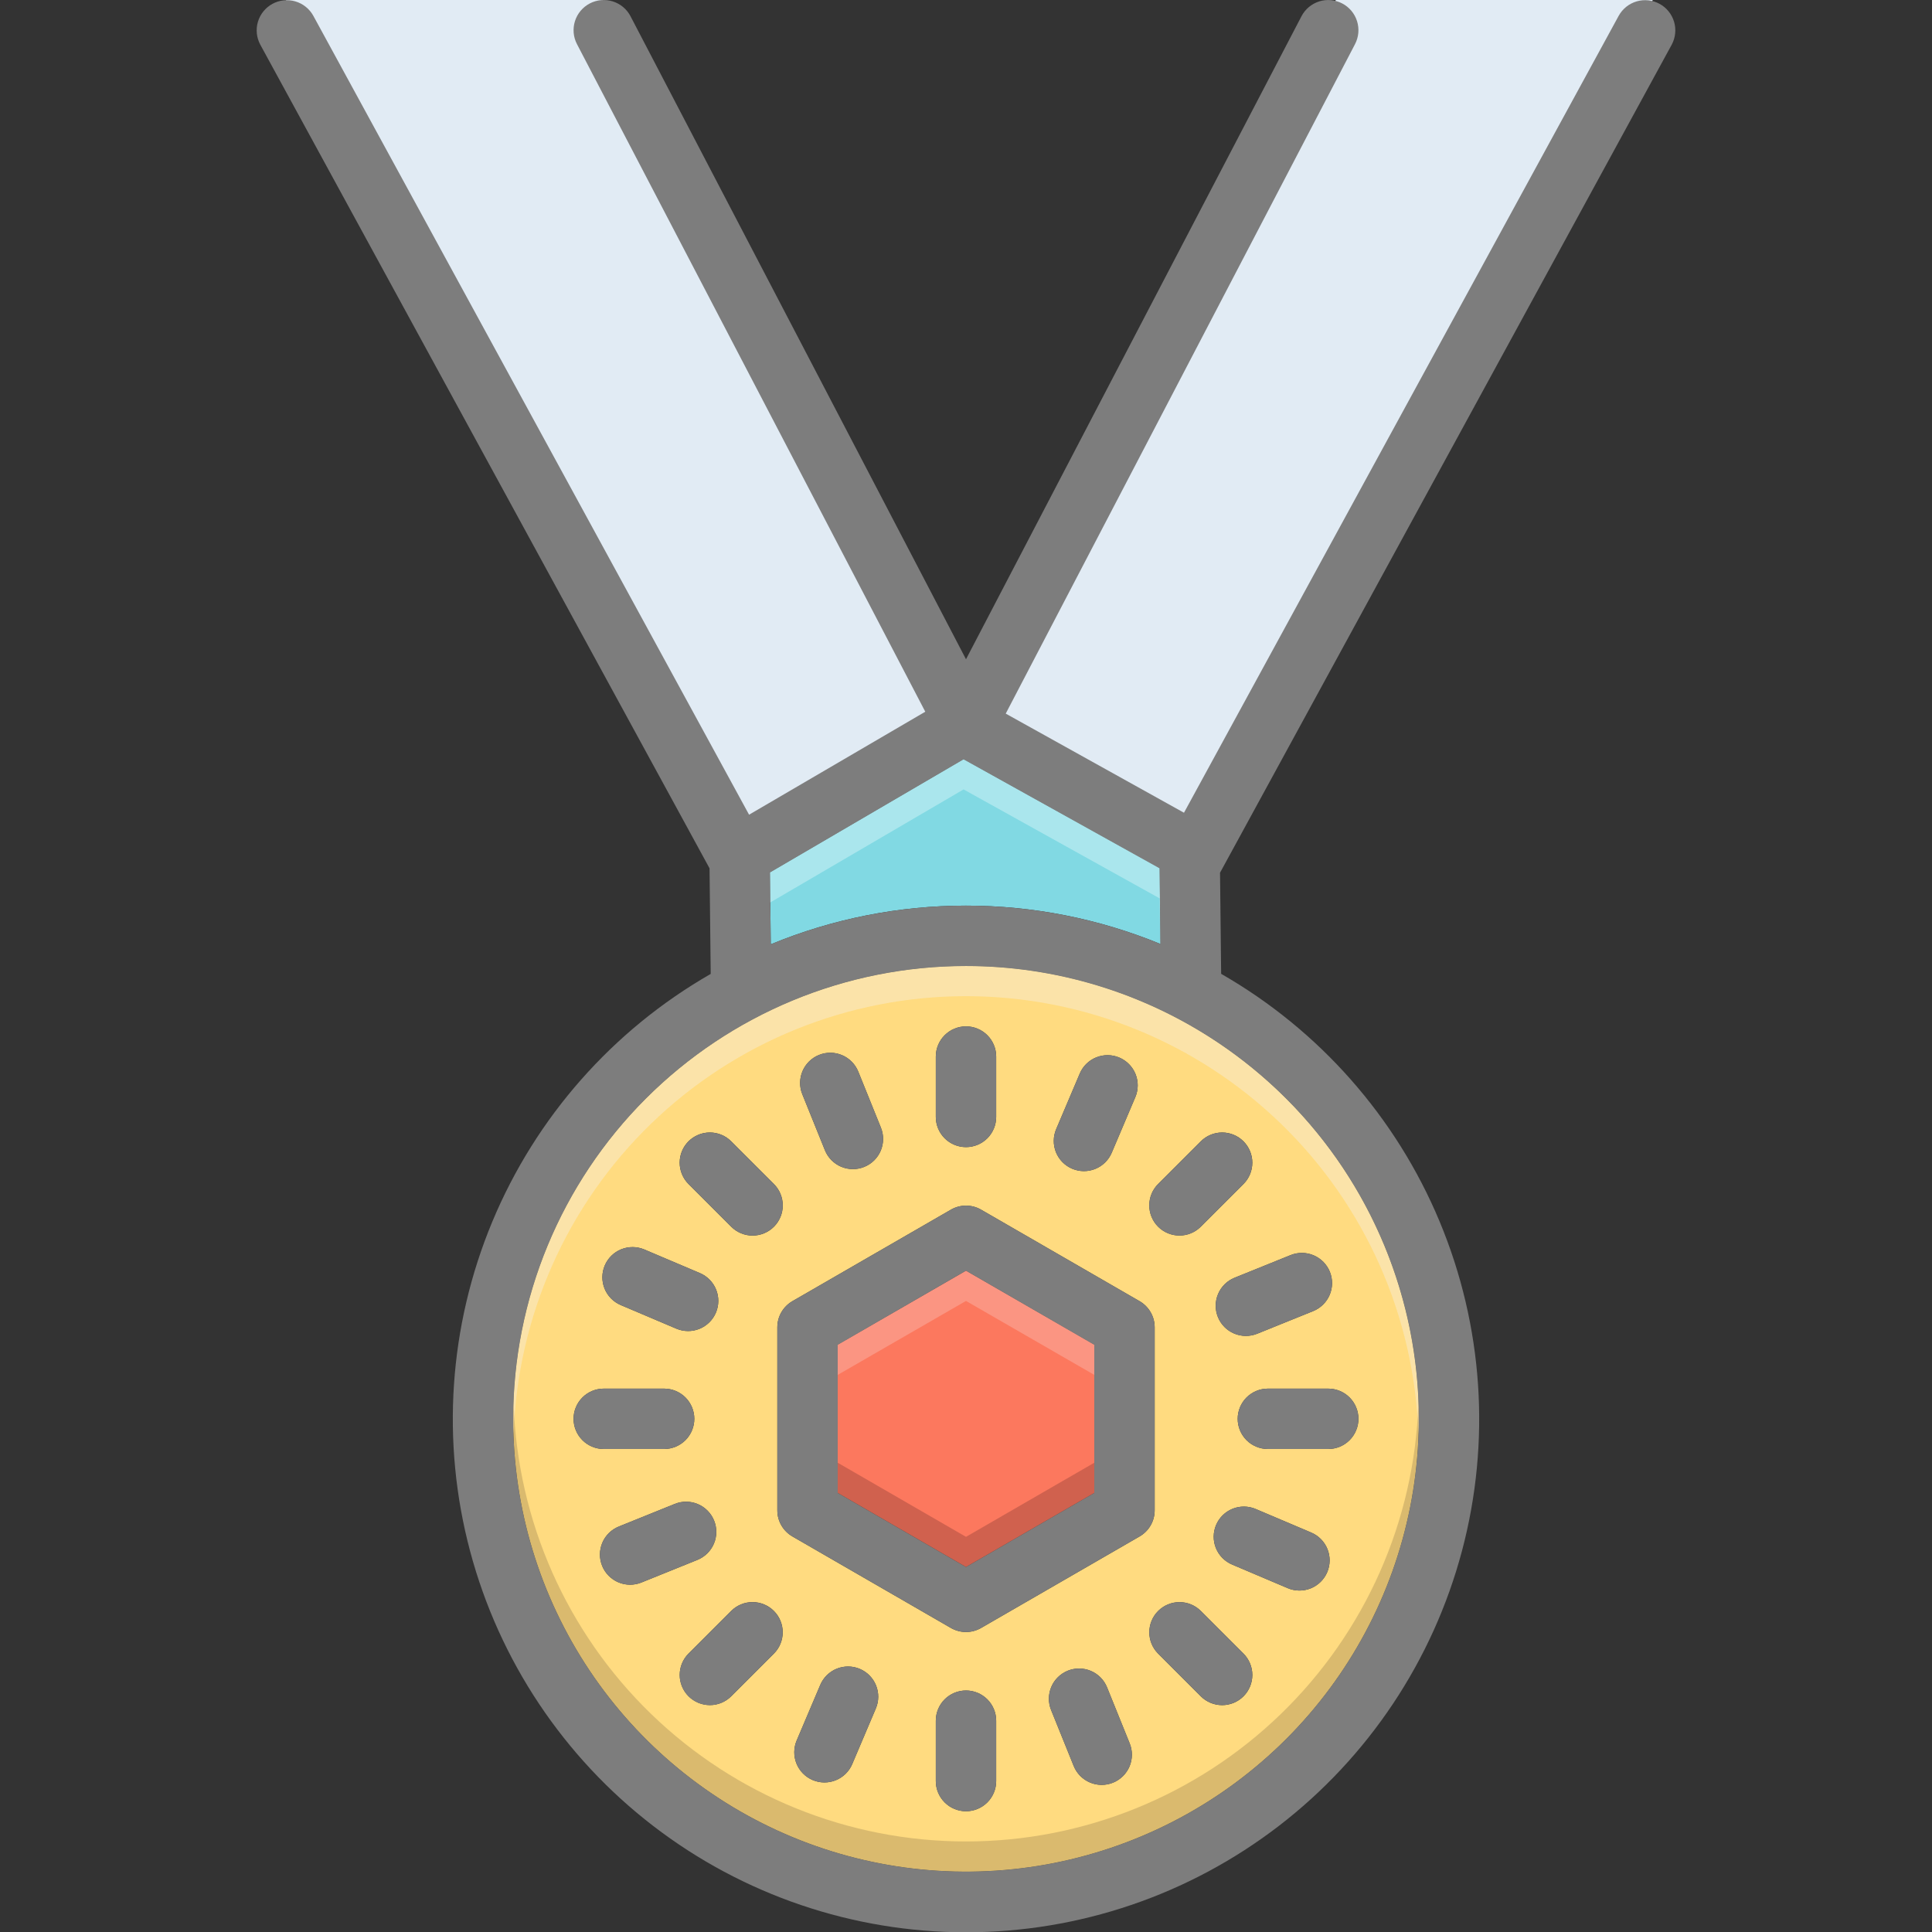 <svg width="128" height="128" viewBox="0 0 128 128" fill="none" xmlns="http://www.w3.org/2000/svg">
<rect x="0" y="0" width="128" height="128" fill="#333333" stroke="none"/>
<g clip-path="url(#clip0_2_373)">
<path d="M18.937 0H39.937L63.5 47.438L49.062 55.938L18.937 0Z" fill="#E1EBF4"/>
<path d="M109.5 0H88.5L64.937 47.437L79.375 55.937L109.5 0Z" fill="#E1EBF4"/>
<path d="M34 94C34 99.934 35.759 105.734 39.056 110.667C42.352 115.601 47.038 119.446 52.519 121.717C58.001 123.987 64.033 124.582 69.853 123.424C75.672 122.267 81.017 119.409 85.213 115.214C89.409 111.018 92.266 105.673 93.424 99.853C94.581 94.034 93.987 88.002 91.716 82.52C89.446 77.038 85.601 72.353 80.667 69.056C75.734 65.76 69.933 64.001 64 64.001C60.06 64.001 56.159 64.776 52.52 66.284C48.88 67.792 45.573 70.001 42.787 72.787C40.001 75.573 37.791 78.88 36.284 82.52C34.776 86.159 34 90.061 34 94ZM40.067 83.842C40.169 83.6 40.319 83.38 40.506 83.196C40.693 83.012 40.915 82.867 41.158 82.768C41.402 82.67 41.662 82.621 41.925 82.623C42.188 82.625 42.447 82.679 42.689 82.782L46.371 84.345C46.859 84.552 47.245 84.945 47.444 85.437C47.643 85.928 47.638 86.479 47.431 86.967C47.224 87.455 46.831 87.841 46.339 88.04C45.847 88.239 45.297 88.234 44.809 88.027L41.127 86.464C40.885 86.361 40.666 86.212 40.481 86.025C40.297 85.837 40.152 85.616 40.053 85.372C39.955 85.129 39.906 84.868 39.908 84.606C39.91 84.343 39.964 84.083 40.067 83.842ZM38 94C38 93.47 38.211 92.961 38.586 92.586C38.961 92.211 39.47 92 40 92H44C44.53 92 45.039 92.211 45.414 92.586C45.789 92.961 46 93.47 46 94C46 94.531 45.789 95.039 45.414 95.415C45.039 95.79 44.53 96 44 96H40C39.47 96 38.961 95.79 38.586 95.414C38.211 95.039 38 94.531 38 94ZM42.497 104.845C42.253 104.944 41.992 104.993 41.73 104.991C41.467 104.989 41.208 104.934 40.966 104.832C40.724 104.729 40.505 104.58 40.321 104.393C40.137 104.205 39.991 103.983 39.893 103.74C39.795 103.496 39.745 103.236 39.748 102.973C39.75 102.711 39.804 102.451 39.907 102.209C40.009 101.967 40.159 101.748 40.346 101.564C40.533 101.38 40.755 101.235 40.999 101.136L44.708 99.638C45.199 99.439 45.75 99.444 46.238 99.651C46.727 99.859 47.112 100.252 47.311 100.743C47.51 101.235 47.505 101.786 47.297 102.274C47.09 102.762 46.697 103.148 46.206 103.347L42.497 104.845ZM51.272 109.556L48.443 112.385C48.068 112.758 47.56 112.968 47.03 112.967C46.501 112.966 45.993 112.755 45.619 112.381C45.245 112.007 45.034 111.499 45.033 110.97C45.033 110.44 45.242 109.932 45.615 109.557L48.444 106.728C48.819 106.353 49.328 106.143 49.858 106.143C50.388 106.143 50.897 106.354 51.272 106.729C51.647 107.104 51.857 107.612 51.857 108.142C51.857 108.673 51.647 109.181 51.272 109.556ZM58.026 113.192L56.463 116.874C56.256 117.362 55.864 117.748 55.372 117.946C54.88 118.145 54.33 118.14 53.841 117.933C53.353 117.726 52.967 117.333 52.769 116.842C52.57 116.35 52.575 115.799 52.782 115.311L54.345 111.629C54.552 111.141 54.945 110.755 55.436 110.556C55.928 110.357 56.479 110.362 56.967 110.569C57.455 110.777 57.841 111.169 58.04 111.661C58.238 112.153 58.234 112.703 58.026 113.192ZM66 118C66 118.53 65.789 119.039 65.414 119.414C65.039 119.789 64.53 120 64 120C63.47 120 62.961 119.789 62.586 119.414C62.211 119.039 62 118.53 62 118V114C62 113.47 62.211 112.961 62.586 112.586C62.961 112.211 63.47 112 64 112C64.53 112 65.039 112.211 65.414 112.586C65.789 112.961 66 113.47 66 114V118ZM73.74 118.107C73.496 118.206 73.236 118.255 72.973 118.253C72.71 118.251 72.451 118.197 72.209 118.094C71.967 117.991 71.748 117.842 71.564 117.655C71.38 117.467 71.234 117.245 71.136 117.002L69.638 113.293C69.539 113.049 69.49 112.789 69.492 112.526C69.495 112.263 69.549 112.004 69.651 111.762C69.754 111.52 69.903 111.301 70.091 111.117C70.278 110.933 70.5 110.787 70.743 110.689C70.987 110.591 71.247 110.541 71.51 110.544C71.772 110.546 72.032 110.6 72.274 110.703C72.516 110.805 72.735 110.955 72.919 111.142C73.103 111.329 73.248 111.551 73.347 111.795L74.845 115.504C75.044 115.995 75.039 116.546 74.832 117.034C74.624 117.522 74.232 117.908 73.74 118.107ZM82.385 112.385C82.199 112.571 81.979 112.718 81.736 112.819C81.493 112.919 81.233 112.971 80.971 112.971C80.708 112.971 80.448 112.919 80.205 112.819C79.963 112.718 79.742 112.571 79.557 112.385L76.728 109.556C76.354 109.181 76.144 108.673 76.145 108.143C76.145 107.613 76.356 107.105 76.731 106.731C77.105 106.356 77.613 106.146 78.143 106.145C78.673 106.145 79.181 106.354 79.556 106.728L82.385 109.557C82.57 109.742 82.718 109.963 82.818 110.205C82.919 110.448 82.971 110.708 82.971 110.971C82.971 111.233 82.919 111.494 82.818 111.736C82.718 111.979 82.57 112.199 82.385 112.385ZM87.933 104.159C87.831 104.401 87.682 104.62 87.494 104.804C87.307 104.989 87.085 105.134 86.842 105.233C86.598 105.331 86.338 105.38 86.075 105.378C85.812 105.376 85.553 105.321 85.311 105.218L81.629 103.655C81.387 103.553 81.168 103.404 80.984 103.216C80.8 103.029 80.654 102.807 80.556 102.564C80.458 102.32 80.408 102.06 80.41 101.797C80.413 101.535 80.467 101.275 80.569 101.033C80.672 100.792 80.821 100.572 81.008 100.388C81.196 100.204 81.417 100.059 81.661 99.96C81.904 99.862 82.165 99.813 82.427 99.815C82.69 99.817 82.95 99.871 83.191 99.974L86.874 101.537C87.115 101.639 87.335 101.789 87.519 101.976C87.703 102.163 87.848 102.385 87.947 102.628C88.045 102.872 88.094 103.132 88.092 103.395C88.09 103.658 88.036 103.917 87.933 104.159ZM90 94C90 94.531 89.789 95.039 89.414 95.414C89.039 95.79 88.53 96 88 96H84C83.47 96 82.961 95.79 82.586 95.415C82.211 95.039 82 94.531 82 94C82 93.47 82.211 92.961 82.586 92.586C82.961 92.211 83.47 92 84 92H88C88.53 92 89.039 92.211 89.414 92.586C89.789 92.961 90 93.47 90 94ZM85.503 83.155C85.995 82.956 86.546 82.961 87.034 83.169C87.522 83.376 87.908 83.769 88.107 84.261C88.306 84.752 88.301 85.303 88.093 85.791C87.886 86.279 87.493 86.665 87.001 86.864L83.292 88.363C83.049 88.461 82.788 88.51 82.526 88.508C82.263 88.506 82.004 88.452 81.762 88.349C81.273 88.142 80.888 87.749 80.689 87.257C80.49 86.765 80.495 86.215 80.703 85.726C80.91 85.238 81.303 84.852 81.794 84.654L85.503 83.155ZM76.728 78.444L79.557 75.616C79.932 75.241 80.44 75.03 80.971 75.03C81.501 75.03 82.009 75.241 82.384 75.616C82.759 75.991 82.97 76.499 82.97 77.03C82.97 77.56 82.76 78.069 82.385 78.444L79.556 81.272C79.181 81.647 78.672 81.858 78.142 81.858C77.612 81.858 77.103 81.647 76.728 81.272C76.353 80.897 76.143 80.388 76.143 79.858C76.143 79.328 76.353 78.819 76.728 78.444ZM69.974 74.809L71.537 71.127C71.744 70.639 72.136 70.253 72.628 70.054C73.12 69.855 73.671 69.86 74.159 70.067C74.647 70.275 75.033 70.667 75.231 71.159C75.43 71.651 75.425 72.201 75.218 72.689L73.655 76.371C73.553 76.613 73.403 76.832 73.216 77.016C73.029 77.201 72.807 77.346 72.564 77.444C72.32 77.543 72.06 77.592 71.797 77.59C71.534 77.588 71.275 77.534 71.033 77.431C70.791 77.329 70.572 77.179 70.388 76.992C70.204 76.805 70.059 76.583 69.96 76.34C69.862 76.096 69.812 75.835 69.815 75.573C69.817 75.31 69.871 75.051 69.974 74.809ZM62 70C62 69.47 62.211 68.961 62.586 68.586C62.961 68.211 63.47 68 64 68C64.53 68 65.039 68.211 65.414 68.586C65.789 68.961 66 69.47 66 70V74C66 74.531 65.789 75.04 65.414 75.415C65.039 75.79 64.53 76 64 76C63.47 76 62.961 75.79 62.586 75.415C62.211 75.04 62 74.531 62 74V70ZM54.26 69.894C54.752 69.695 55.303 69.7 55.791 69.907C56.279 70.115 56.665 70.507 56.864 70.999L58.362 74.708C58.561 75.2 58.556 75.751 58.349 76.239C58.246 76.481 58.097 76.7 57.91 76.884C57.722 77.068 57.5 77.213 57.257 77.311C56.765 77.51 56.214 77.505 55.726 77.298C55.238 77.091 54.852 76.698 54.653 76.206L53.155 72.497C52.956 72.005 52.961 71.455 53.168 70.966C53.376 70.478 53.768 70.092 54.26 69.894ZM52.5 86.206L63 80.144C63.304 79.968 63.649 79.876 64 79.876C64.351 79.876 64.696 79.968 65 80.144L75.5 86.206C75.804 86.382 76.056 86.634 76.232 86.938C76.408 87.242 76.5 87.587 76.5 87.938V100.062C76.5 100.413 76.408 100.758 76.232 101.062C76.056 101.366 75.804 101.619 75.5 101.794L65 107.857C64.696 108.032 64.351 108.125 64 108.125C63.649 108.125 63.304 108.032 63 107.857L52.5 101.794C52.196 101.619 51.944 101.366 51.768 101.062C51.592 100.758 51.5 100.413 51.5 100.062V87.938C51.5 87.587 51.592 87.242 51.768 86.938C51.944 86.634 52.196 86.382 52.5 86.206ZM45.615 75.616C45.801 75.43 46.021 75.282 46.264 75.182C46.507 75.081 46.767 75.03 47.029 75.03C47.292 75.03 47.552 75.081 47.795 75.182C48.037 75.282 48.258 75.43 48.443 75.616L51.272 78.444C51.458 78.63 51.606 78.85 51.707 79.093C51.808 79.336 51.86 79.596 51.86 79.859C51.861 80.122 51.809 80.382 51.709 80.625C51.608 80.868 51.461 81.089 51.275 81.275C51.089 81.461 50.868 81.608 50.625 81.709C50.382 81.809 50.122 81.861 49.859 81.861C49.596 81.861 49.336 81.808 49.093 81.707C48.85 81.606 48.629 81.459 48.444 81.272L45.615 78.444C45.429 78.258 45.282 78.038 45.182 77.795C45.081 77.552 45.029 77.292 45.029 77.03C45.029 76.767 45.081 76.507 45.182 76.264C45.282 76.022 45.429 75.801 45.615 75.616Z" fill="#FFDB80"/>
<path d="M72.5 98.907V89.093L64 84.185L55.5 89.093V98.907L64 103.815L72.5 98.907Z" fill="#FC785E"/>
<path d="M64 60.001C68.419 59.998 72.795 60.861 76.882 62.542L76.827 57.525L63.839 50.303L51.013 57.8L51.065 62.563C55.166 60.868 59.562 59.998 64 60.001Z" fill="#81D9E3"/>
<path d="M64 76C64.53 76 65.039 75.79 65.414 75.415C65.789 75.04 66 74.531 66 74V70C66 69.47 65.789 68.961 65.414 68.586C65.039 68.211 64.53 68 64 68C63.47 68 62.961 68.211 62.586 68.586C62.211 68.961 62 69.47 62 70V74C62 74.531 62.211 75.04 62.586 75.415C62.961 75.79 63.47 76 64 76ZM64 112C63.47 112 62.961 112.211 62.586 112.586C62.211 112.961 62 113.47 62 114V118C62 118.53 62.211 119.039 62.586 119.414C62.961 119.789 63.47 120 64 120C64.53 120 65.039 119.789 65.414 119.414C65.789 119.039 66 118.53 66 118V114C66 113.47 65.789 112.961 65.414 112.586C65.039 112.211 64.53 112 64 112ZM84 92C83.47 92 82.961 92.211 82.586 92.586C82.211 92.961 82 93.47 82 94C82 94.531 82.211 95.039 82.586 95.415C82.961 95.79 83.47 96 84 96H88C88.53 96 89.039 95.79 89.414 95.415C89.789 95.039 90 94.531 90 94C90 93.47 89.789 92.961 89.414 92.586C89.039 92.211 88.53 92 88 92H84ZM44 96C44.53 96 45.039 95.79 45.414 95.415C45.789 95.039 46 94.531 46 94C46 93.47 45.789 92.961 45.414 92.586C45.039 92.211 44.53 92 44 92H40C39.47 92 38.961 92.211 38.586 92.586C38.211 92.961 38 93.47 38 94C38 94.531 38.211 95.039 38.586 95.415C38.961 95.79 39.47 96 40 96H44ZM79.556 106.728C79.181 106.354 78.673 106.145 78.143 106.145C77.613 106.146 77.105 106.356 76.731 106.731C76.356 107.105 76.145 107.613 76.145 108.143C76.144 108.673 76.354 109.181 76.728 109.556L79.557 112.385C79.932 112.759 80.44 112.968 80.97 112.968C81.5 112.967 82.007 112.757 82.382 112.382C82.757 112.008 82.967 111.5 82.968 110.97C82.968 110.44 82.759 109.932 82.385 109.557L79.556 106.728ZM48.444 81.272C48.819 81.647 49.328 81.858 49.858 81.858C50.388 81.858 50.897 81.647 51.272 81.272C51.647 80.897 51.858 80.389 51.858 79.858C51.858 79.328 51.647 78.819 51.272 78.444L48.443 75.616C48.068 75.242 47.56 75.032 47.03 75.033C46.5 75.033 45.992 75.244 45.618 75.618C45.243 75.993 45.033 76.501 45.032 77.031C45.032 77.56 45.241 78.069 45.615 78.444L48.444 81.272ZM78.142 81.858C78.405 81.859 78.665 81.807 78.908 81.707C79.15 81.606 79.371 81.458 79.556 81.272L82.385 78.444C82.758 78.068 82.967 77.56 82.967 77.031C82.966 76.501 82.755 75.994 82.381 75.619C82.007 75.245 81.499 75.034 80.97 75.034C80.44 75.033 79.932 75.242 79.557 75.616L76.728 78.444C76.448 78.724 76.258 79.08 76.181 79.468C76.104 79.856 76.143 80.258 76.295 80.624C76.446 80.989 76.702 81.301 77.031 81.521C77.36 81.741 77.747 81.858 78.142 81.858ZM48.444 106.728L45.615 109.557C45.429 109.742 45.282 109.963 45.181 110.206C45.081 110.448 45.029 110.708 45.029 110.971C45.029 111.234 45.081 111.494 45.181 111.736C45.282 111.979 45.429 112.2 45.615 112.385C45.8 112.571 46.021 112.718 46.264 112.819C46.506 112.919 46.767 112.971 47.029 112.971C47.292 112.971 47.552 112.919 47.795 112.819C48.037 112.718 48.258 112.571 48.443 112.385L51.272 109.556C51.645 109.181 51.855 108.673 51.854 108.143C51.853 107.614 51.643 107.106 51.268 106.732C50.894 106.358 50.386 106.147 49.857 106.146C49.327 106.146 48.819 106.355 48.444 106.728ZM71.033 77.431C71.275 77.534 71.534 77.588 71.797 77.591C72.06 77.593 72.32 77.544 72.564 77.445C72.808 77.347 73.029 77.201 73.217 77.017C73.404 76.833 73.553 76.613 73.655 76.371L75.218 72.689C75.321 72.448 75.375 72.188 75.377 71.925C75.379 71.663 75.33 71.402 75.231 71.159C75.133 70.915 74.988 70.694 74.804 70.506C74.62 70.319 74.4 70.17 74.159 70.067C73.917 69.965 73.657 69.911 73.395 69.908C73.132 69.906 72.872 69.956 72.628 70.054C72.385 70.152 72.163 70.298 71.976 70.482C71.788 70.666 71.639 70.885 71.537 71.127L69.974 74.809C69.871 75.051 69.817 75.31 69.815 75.573C69.812 75.835 69.862 76.096 69.96 76.34C70.059 76.583 70.204 76.805 70.388 76.992C70.572 77.179 70.791 77.329 71.033 77.431ZM56.967 110.569C56.725 110.467 56.465 110.413 56.203 110.41C55.94 110.408 55.68 110.457 55.436 110.556C55.193 110.654 54.971 110.8 54.784 110.984C54.596 111.168 54.447 111.387 54.345 111.629L52.782 115.311C52.679 115.553 52.625 115.812 52.623 116.075C52.621 116.338 52.67 116.598 52.769 116.842C52.867 117.085 53.012 117.307 53.196 117.494C53.38 117.681 53.6 117.831 53.841 117.933C54.083 118.036 54.343 118.09 54.605 118.092C54.868 118.094 55.128 118.045 55.372 117.946C55.615 117.848 55.837 117.703 56.024 117.519C56.212 117.335 56.361 117.115 56.463 116.874L58.026 113.192C58.129 112.95 58.183 112.69 58.185 112.428C58.188 112.165 58.138 111.904 58.04 111.661C57.941 111.417 57.796 111.196 57.612 111.008C57.428 110.821 57.209 110.672 56.967 110.569ZM86.874 101.537L83.191 99.974C82.95 99.871 82.69 99.817 82.427 99.815C82.165 99.813 81.904 99.862 81.661 99.96C81.418 100.059 81.196 100.204 81.008 100.388C80.821 100.572 80.672 100.792 80.569 101.033C80.467 101.275 80.413 101.535 80.41 101.797C80.408 102.06 80.458 102.32 80.556 102.564C80.654 102.807 80.8 103.029 80.984 103.216C81.168 103.404 81.387 103.553 81.629 103.655L85.311 105.218C85.799 105.426 86.35 105.43 86.841 105.232C87.333 105.033 87.726 104.647 87.933 104.159C88.14 103.671 88.145 103.12 87.946 102.628C87.748 102.137 87.362 101.744 86.874 101.537ZM41.127 86.464L44.809 88.027C45.297 88.234 45.847 88.239 46.339 88.04C46.831 87.841 47.224 87.455 47.431 86.967C47.638 86.479 47.643 85.928 47.444 85.437C47.245 84.945 46.859 84.552 46.371 84.345L42.689 82.782C42.201 82.575 41.65 82.57 41.158 82.769C40.667 82.967 40.274 83.353 40.067 83.842C39.86 84.33 39.855 84.88 40.054 85.372C40.252 85.864 40.638 86.257 41.127 86.464ZM73.347 111.795C73.148 111.303 72.762 110.91 72.274 110.703C71.786 110.495 71.235 110.49 70.743 110.689C70.251 110.888 69.859 111.274 69.651 111.762C69.444 112.25 69.439 112.801 69.638 113.293L71.136 117.001C71.235 117.245 71.38 117.467 71.564 117.654C71.748 117.842 71.967 117.991 72.209 118.093C72.451 118.196 72.71 118.25 72.973 118.252C73.236 118.255 73.496 118.205 73.74 118.107C73.983 118.009 74.205 117.863 74.392 117.679C74.58 117.495 74.729 117.276 74.832 117.034C74.934 116.792 74.988 116.533 74.991 116.27C74.993 116.008 74.944 115.747 74.845 115.503L73.347 111.795ZM54.653 76.206C54.852 76.698 55.238 77.091 55.726 77.298C56.214 77.505 56.765 77.51 57.257 77.311C57.749 77.113 58.142 76.727 58.349 76.239C58.556 75.75 58.561 75.2 58.362 74.708L56.864 70.999C56.765 70.755 56.62 70.534 56.436 70.346C56.252 70.159 56.033 70.01 55.791 69.907C55.549 69.804 55.29 69.75 55.027 69.748C54.764 69.746 54.504 69.795 54.26 69.893C54.017 69.992 53.795 70.137 53.608 70.321C53.42 70.505 53.271 70.725 53.168 70.966C53.066 71.208 53.012 71.468 53.009 71.73C53.007 71.993 53.056 72.253 53.155 72.497L54.653 76.206ZM80.689 87.257C80.787 87.501 80.933 87.723 81.117 87.91C81.301 88.098 81.52 88.247 81.762 88.35C82.003 88.452 82.263 88.506 82.526 88.508C82.788 88.511 83.049 88.461 83.293 88.363L87.001 86.864C87.493 86.665 87.886 86.279 88.094 85.791C88.301 85.303 88.306 84.752 88.107 84.261C87.908 83.769 87.522 83.376 87.034 83.169C86.546 82.961 85.995 82.956 85.504 83.155L81.794 84.654C81.303 84.852 80.91 85.238 80.703 85.726C80.495 86.215 80.49 86.765 80.689 87.257ZM47.311 100.743C47.112 100.252 46.726 99.86 46.238 99.652C45.75 99.445 45.199 99.44 44.708 99.638L40.998 101.136C40.755 101.235 40.533 101.38 40.346 101.564C40.158 101.748 40.009 101.967 39.907 102.209C39.804 102.451 39.75 102.711 39.748 102.973C39.745 103.236 39.795 103.496 39.893 103.74C39.991 103.983 40.137 104.205 40.321 104.393C40.505 104.58 40.724 104.729 40.966 104.832C41.208 104.935 41.467 104.989 41.73 104.991C41.992 104.993 42.253 104.944 42.496 104.845L46.206 103.347C46.697 103.148 47.09 102.762 47.297 102.274C47.505 101.786 47.51 101.235 47.311 100.743ZM51.5 100.062C51.5 100.413 51.592 100.758 51.768 101.062C51.944 101.366 52.196 101.619 52.5 101.794L63 107.857C63.304 108.032 63.649 108.125 64 108.125C64.351 108.125 64.696 108.032 65 107.857L75.5 101.794C75.804 101.619 76.056 101.366 76.232 101.062C76.408 100.758 76.5 100.413 76.5 100.062V87.938C76.5 87.587 76.408 87.242 76.232 86.938C76.056 86.634 75.804 86.382 75.5 86.206L65 80.144C64.696 79.968 64.351 79.876 64 79.876C63.649 79.876 63.304 79.968 63 80.144L52.5 86.206C52.196 86.382 51.944 86.634 51.768 86.938C51.592 87.242 51.5 87.587 51.5 87.938V100.062ZM55.5 89.093L64 84.185L72.5 89.093V98.907L64 103.815L55.5 98.907V89.093Z" fill="#7D7D7D"/>
<path d="M47.009 57.528L47.086 64.525C40.585 68.253 35.498 74.024 32.616 80.941C29.734 87.858 29.217 95.534 31.147 102.774C33.076 110.015 37.344 116.416 43.286 120.981C49.228 125.546 56.513 128.021 64.006 128.019C71.5 128.018 78.783 125.541 84.724 120.974C90.664 116.406 94.93 110.004 96.857 102.763C98.784 95.521 98.264 87.846 95.379 80.93C92.495 74.014 87.406 68.245 80.904 64.519L80.83 57.821L110.756 2.959C111.006 2.493 111.062 1.948 110.911 1.441C110.76 0.935 110.416 0.509 109.952 0.256C109.488 0.003 108.943 -0.056 108.435 0.091C107.928 0.239 107.5 0.581 107.244 1.044L78.442 53.846L66.632 47.279L89.773 2.926C90.018 2.456 90.067 1.908 89.908 1.402C89.749 0.896 89.395 0.473 88.925 0.228C88.455 -0.017 87.907 -0.066 87.401 0.093C86.895 0.252 86.472 0.605 86.227 1.076L64 43.677L41.773 1.076C41.528 0.605 41.105 0.252 40.599 0.093C40.093 -0.066 39.545 -0.017 39.075 0.228C38.605 0.473 38.251 0.896 38.092 1.402C37.933 1.908 37.982 2.456 38.227 2.926L61.302 47.153L49.628 53.976L20.756 1.043C20.5 0.581 20.072 0.239 19.564 0.091C19.057 -0.056 18.512 0.003 18.048 0.256C17.584 0.509 17.24 0.935 17.089 1.441C16.938 1.948 16.994 2.493 17.244 2.958L47.009 57.528ZM63.839 50.303L76.827 57.525L76.882 62.542C68.61 59.146 59.331 59.154 51.065 62.563L51.013 57.8L63.839 50.303ZM64 64.001C69.933 64.001 75.734 65.76 80.667 69.056C85.6 72.353 89.445 77.038 91.716 82.52C93.987 88.002 94.581 94.034 93.423 99.853C92.266 105.672 89.408 111.018 85.213 115.213C81.017 119.409 75.672 122.266 69.852 123.424C64.033 124.581 58.001 123.987 52.519 121.716C47.038 119.446 42.352 115.601 39.056 110.667C35.76 105.734 34 99.934 34 94C34 90.061 34.776 86.159 36.284 82.52C37.791 78.88 40.001 75.573 42.787 72.787C45.573 70.001 48.88 67.792 52.52 66.284C56.159 64.776 60.06 64.001 64 64.001Z" fill="#7D7D7D"/>
<path opacity="0.4" d="M76.88 62.54C76.87 62.54 76.87 62.53 76.86 62.53L76.83 59.52L63.84 52.3L51.03 59.79L51.01 57.8L63.84 50.3L76.83 57.52L76.88 62.54Z" fill="#E8FBFC"/>
<path opacity="0.5" d="M94 94C94 94.34 93.99 94.67 93.97 95C93.714 87.222 90.445 79.848 84.852 74.436C79.26 69.025 71.782 65.999 64 65.999C56.218 65.999 48.74 69.025 43.148 74.436C37.555 79.848 34.286 87.222 34.03 95C34.01 94.67 34 94.34 34 94C34 86.043 37.161 78.413 42.787 72.787C48.413 67.161 56.044 64 64 64C71.957 64 79.587 67.161 85.213 72.787C90.839 78.413 94 86.043 94 94Z" fill="#F9EDD2"/>
<path opacity="0.3" d="M72.5 89.09V91.09L64 86.19L55.5 91.09V89.09L64 84.19L72.5 89.09Z" fill="#F9DBD7"/>
<path opacity="0.5" d="M72.5 96.91V98.91L64 103.82L55.5 98.91V96.91L64 101.82L72.5 96.91Z" fill="#A54B3F"/>
<path opacity="0.45" d="M94 94C94 101.956 90.839 109.587 85.213 115.213C79.587 120.839 71.957 124 64 124C56.044 124 48.413 120.839 42.787 115.213C37.161 109.587 34 101.956 34 94C34 93.66 34.01 93.33 34.03 93C34.286 100.778 37.555 108.152 43.148 113.564C48.74 118.975 56.218 122.001 64 122.001C71.782 122.001 79.26 118.975 84.852 113.564C90.445 108.152 93.714 100.778 93.97 93C93.99 93.33 94 93.66 94 94Z" fill="#AD9359"/>
</g>
<defs>
<clipPath id="clip0_2_373">
<rect width="128" height="128" fill="white"/>
</clipPath>
</defs>
</svg>
